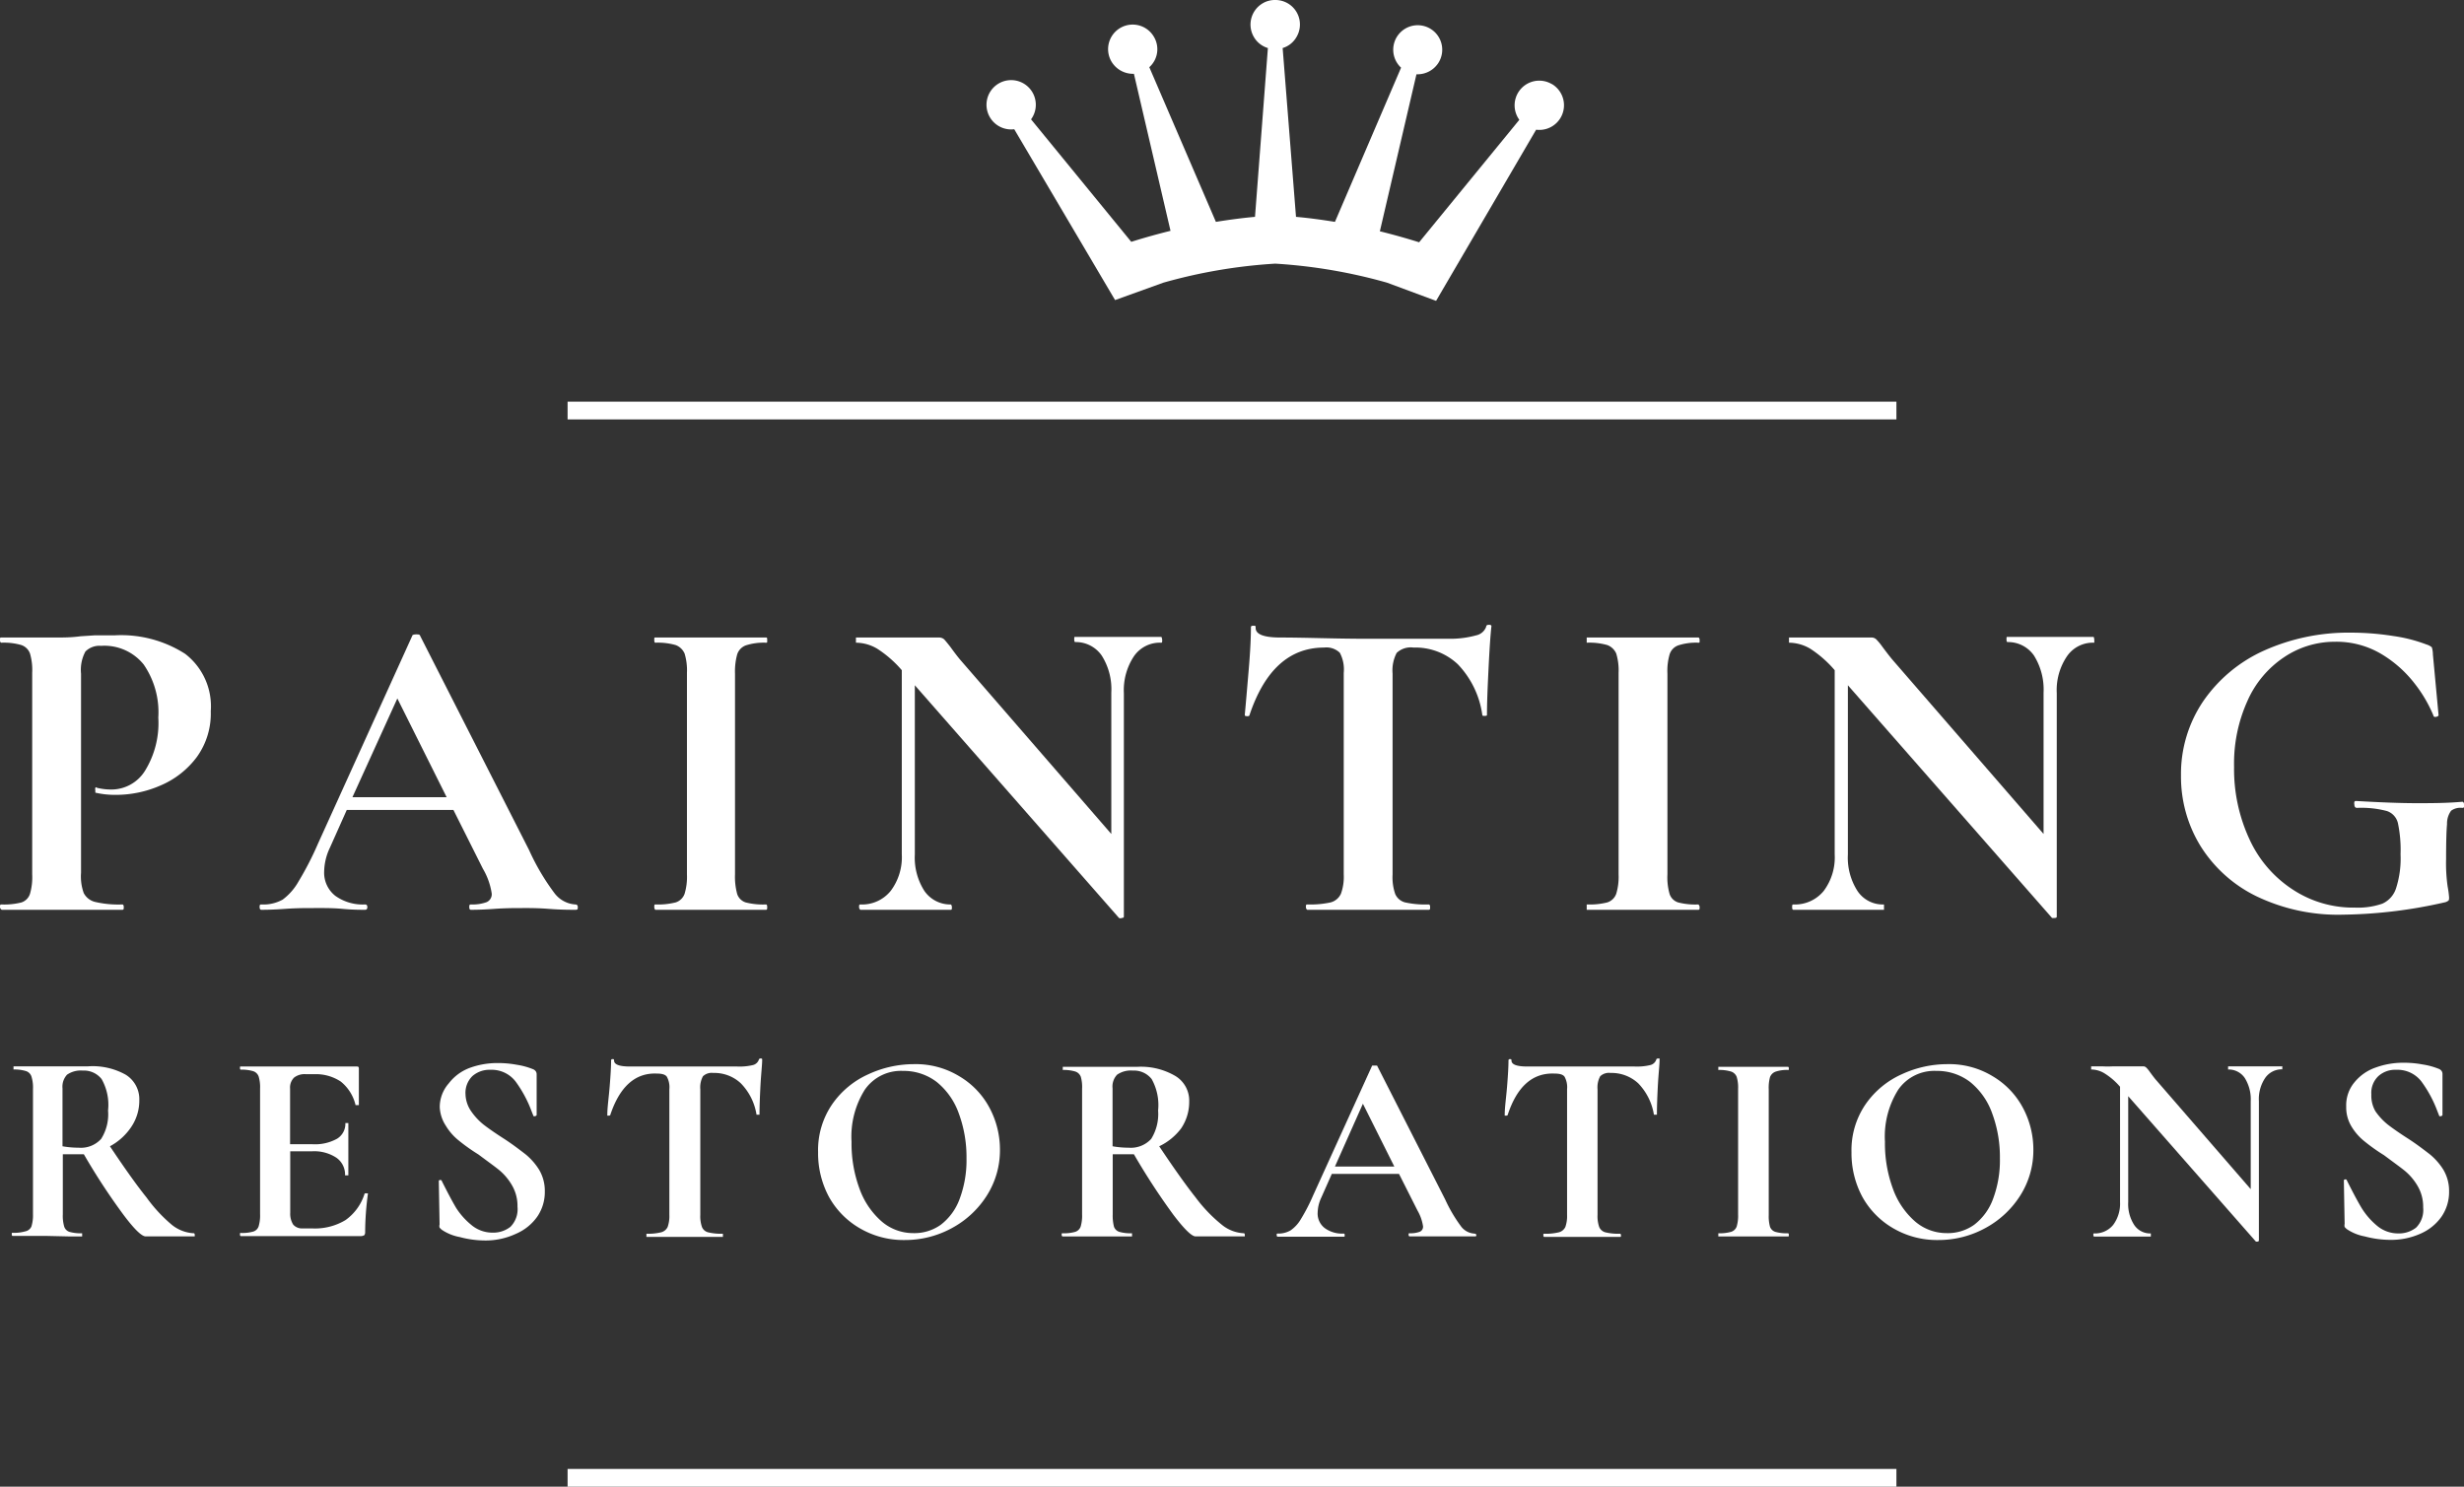 <svg xmlns="http://www.w3.org/2000/svg" viewBox="0 0 156.89 94.68"><rect x="0" y="0" width="156.89" height="94.68" fill="#333333" stroke="none"/><defs><style>.cls-1{fill:#fff;}</style></defs><title>logo</title><g id="Layer_2" data-name="Layer 2"><g id="Layer_2-2" data-name="Layer 2"><path class="cls-1" d="M5.33,56.87a1.11,1.11,0,0,0,.73.57,6.56,6.56,0,0,0,1.73.16c.06,0,.09.06.09.17s0,.17-.09.17q-1.12,0-1.77,0l-2.41,0-2,0q-.56,0-1.5,0S0,57.88,0,57.77s0-.17.08-.17a4.48,4.48,0,0,0,1.29-.13.85.85,0,0,0,.54-.55,3.78,3.78,0,0,0,.14-1.23V42.85a3.74,3.74,0,0,0-.14-1.23.89.89,0,0,0-.55-.54,4,4,0,0,0-1.28-.15s-.08,0-.08-.16,0-.17.08-.17l1.47,0c.85,0,1.53,0,2,0s1,0,1.58-.08l.92-.06c.37,0,.79,0,1.27,0a7.55,7.55,0,0,1,4.47,1.18,4.21,4.21,0,0,1,1.63,3.65,4.72,4.72,0,0,1-.88,2.91,5.59,5.59,0,0,1-2.29,1.81,7.09,7.09,0,0,1-2.87.61,5.59,5.59,0,0,1-1.31-.14s0-.05,0-.14a.38.38,0,0,1,0-.17s.06-.07.1,0a3.79,3.79,0,0,0,.94.11,2.52,2.52,0,0,0,2.12-1.19,5.78,5.78,0,0,0,.85-3.39,5.37,5.37,0,0,0-.93-3.38,3.21,3.21,0,0,0-2.71-1.19,1.26,1.26,0,0,0-1,.36,2.44,2.44,0,0,0-.28,1.41V55.58A3.14,3.14,0,0,0,5.33,56.87Z"/><path class="cls-1" d="M36.79,57.77c0,.11,0,.17-.14.17-.37,0-.95,0-1.72-.06s-1.4-.05-1.75-.05-1,0-1.69.05-1.13.06-1.5.06c-.08,0-.11-.06-.11-.17s0-.17.11-.17a2.62,2.62,0,0,0,1-.15.55.55,0,0,0,.32-.54,4.35,4.35,0,0,0-.56-1.58l-1.88-3.75H22.08L21,54a3.65,3.65,0,0,0-.36,1.5,1.87,1.87,0,0,0,.71,1.55,3,3,0,0,0,1.9.55c.09,0,.14.06.14.17s-.05.17-.14.17c-.34,0-.82,0-1.45-.06s-1.31-.05-1.83-.05-1.1,0-1.8.05-1.14.06-1.53.06c-.07,0-.11-.06-.11-.17s0-.17.11-.17A2.52,2.52,0,0,0,18,57.29,3.69,3.69,0,0,0,19,56.15a20,20,0,0,0,1.25-2.43l6-13.23c0-.06.12-.09.25-.09s.23,0,.25.09l6.94,13.65a14.5,14.5,0,0,0,1.6,2.72,1.81,1.81,0,0,0,1.34.74C36.74,57.6,36.79,57.66,36.79,57.77Zm-14.35-7h6L25.3,44.48Z"/><path class="cls-1" d="M46.94,56.94a.84.84,0,0,0,.54.53,4.48,4.48,0,0,0,1.29.13c.06,0,.08.06.08.17s0,.17-.08.17q-.92,0-1.44,0l-2.11,0-2,0q-.56,0-1.5,0s-.06-.06-.06-.17,0-.17.06-.17a4.61,4.61,0,0,0,1.3-.13.89.89,0,0,0,.57-.55,3.73,3.73,0,0,0,.15-1.23V42.85a3.69,3.69,0,0,0-.15-1.23,1,1,0,0,0-.57-.54,4.14,4.14,0,0,0-1.3-.15s-.06,0-.06-.16,0-.17.06-.17l1.5,0c.85,0,1.53,0,2,0s1.28,0,2.13,0l1.42,0c.06,0,.08,0,.08.17s0,.16-.08.16a3.71,3.71,0,0,0-1.28.17.91.91,0,0,0-.55.57,4.09,4.09,0,0,0-.14,1.23V55.69A4.15,4.15,0,0,0,46.94,56.94Z"/><path class="cls-1" d="M74,40.77c0,.11,0,.16-.06.16a2,2,0,0,0-1.75.88,3.91,3.91,0,0,0-.63,2.34v14.2c0,.06,0,.1-.13.11a.21.21,0,0,1-.18,0l-13-14.82V54.41a3.93,3.93,0,0,0,.61,2.33,2,2,0,0,0,1.69.86s.06.06.06.17,0,.17-.06.17c-.52,0-.91,0-1.19,0l-1.5,0-1.72,0c-.31,0-.77,0-1.36,0,0,0-.08-.06-.08-.17s0-.17.08-.17a2.34,2.34,0,0,0,1.93-.86,3.56,3.56,0,0,0,.71-2.33V42.68a7.18,7.18,0,0,0-1.57-1.37,2.68,2.68,0,0,0-1.35-.38s0,0,0-.16,0-.17,0-.17l1.17,0,1.05,0,2.11,0c.26,0,.57,0,.95,0a.49.49,0,0,1,.33.11c.07.07.2.23.39.47.31.43.53.71.66.86l9.6,11.07v-9a4,4,0,0,0-.61-2.36,2,2,0,0,0-1.69-.86s-.06,0-.06-.16,0-.17.06-.17l1.19,0c.59,0,1.09,0,1.5,0s.89,0,1.55,0l1.25,0S74,40.65,74,40.77Z"/><path class="cls-1" d="M79.56,45.54c0,.05-.07.08-.16.07s-.14,0-.14-.1c.07-.74.15-1.7.25-2.87s.14-2.06.14-2.65c0-.09,0-.14.15-.14s.15,0,.15.14c0,.41.53.61,1.58.61,1.59,0,3.45.08,5.58.08,1.09,0,2.25,0,3.47,0l1.88,0A6.24,6.24,0,0,0,94,40.46a.86.86,0,0,0,.63-.55q0-.12.18-.12t.15.12c-.06.55-.12,1.44-.18,2.66s-.1,2.2-.1,2.94c0,.05,0,.08-.14.08s-.15,0-.16-.08a5.82,5.82,0,0,0-1.56-3.21A3.94,3.94,0,0,0,90,41.24a1.3,1.3,0,0,0-1.07.34,2.4,2.4,0,0,0-.26,1.32V55.69a3.23,3.23,0,0,0,.17,1.25.94.94,0,0,0,.63.53,6.09,6.09,0,0,0,1.5.13c.06,0,.09.06.09.17s0,.17-.09.17c-.66,0-1.19,0-1.58,0l-2.3,0-2.25,0c-.39,0-.92,0-1.61,0,0,0-.08-.06-.08-.17s0-.17.08-.17a6.11,6.11,0,0,0,1.49-.13,1,1,0,0,0,.66-.55,3.15,3.15,0,0,0,.18-1.23V42.85a2.26,2.26,0,0,0-.25-1.28,1.23,1.23,0,0,0-1-.33Q81,41.24,79.56,45.54Z"/><path class="cls-1" d="M106.31,56.94a.84.84,0,0,0,.54.53,4.39,4.39,0,0,0,1.29.13s.08.06.08.17,0,.17-.08.17c-.61,0-1.09,0-1.45,0l-2.1,0-2.06,0q-.56,0-1.5,0s0-.06,0-.17,0-.17,0-.17a4.64,4.64,0,0,0,1.31-.13.89.89,0,0,0,.57-.55,3.73,3.73,0,0,0,.15-1.23V42.85a3.69,3.69,0,0,0-.15-1.23,1,1,0,0,0-.57-.54,4.17,4.17,0,0,0-1.31-.15s0,0,0-.16,0-.17,0-.17l1.5,0c.85,0,1.54,0,2.06,0s1.28,0,2.13,0l1.42,0s.08,0,.08.17,0,.16-.08.16a3.67,3.67,0,0,0-1.28.17.89.89,0,0,0-.55.57,3.78,3.78,0,0,0-.14,1.23V55.69A3.84,3.84,0,0,0,106.31,56.94Z"/><path class="cls-1" d="M133.35,40.77c0,.11,0,.16,0,.16a2,2,0,0,0-1.75.88,3.84,3.84,0,0,0-.64,2.34v14.2c0,.06,0,.1-.12.11s-.15,0-.18,0l-13-14.82V54.41a3.93,3.93,0,0,0,.61,2.33,1.93,1.93,0,0,0,1.69.86s0,.06,0,.17,0,.17,0,.17c-.52,0-.92,0-1.19,0l-1.5,0-1.72,0c-.32,0-.77,0-1.36,0-.06,0-.08-.06-.08-.17s0-.17.08-.17a2.36,2.36,0,0,0,1.93-.86,3.56,3.56,0,0,0,.7-2.33V42.68a7.18,7.18,0,0,0-1.56-1.37,2.71,2.71,0,0,0-1.35-.38s0,0,0-.16,0-.17,0-.17l1.17,0,1,0,2.11,0c.26,0,.57,0,.94,0a.45.45,0,0,1,.33.11,3.72,3.72,0,0,1,.39.47c.32.43.54.71.67.86l9.6,11.07v-9a4.08,4.08,0,0,0-.61-2.36,2,2,0,0,0-1.69-.86s-.06,0-.06-.16,0-.17.06-.17l1.19,0c.59,0,1.09,0,1.5,0s.88,0,1.55,0l1.25,0S133.35,40.65,133.35,40.77Z"/><path class="cls-1" d="M143.7,57.09a8.66,8.66,0,0,1-3.58-3.2,8.43,8.43,0,0,1-1.25-4.5,8.26,8.26,0,0,1,1.4-4.71,9.35,9.35,0,0,1,3.87-3.24,13.12,13.12,0,0,1,5.55-1.15,17.16,17.16,0,0,1,2.67.21,9.75,9.75,0,0,1,2.13.54,1,1,0,0,1,.35.18,1.56,1.56,0,0,1,.07.46l.36,3.86c0,.05-.05.09-.15.11s-.17,0-.18-.09a8.74,8.74,0,0,0-1.17-2,7.61,7.61,0,0,0-2.11-1.89,5.59,5.59,0,0,0-3-.8,5.77,5.77,0,0,0-3.25,1,6.49,6.49,0,0,0-2.31,2.77,9.68,9.68,0,0,0-.85,4.19,10.59,10.59,0,0,0,1,4.66A7.57,7.57,0,0,0,146,56.66a7,7,0,0,0,3.94,1.14,4.74,4.74,0,0,0,1.75-.25,1.61,1.61,0,0,0,.88-1,6.17,6.17,0,0,0,.28-2.14,8.21,8.21,0,0,0-.17-2,1.07,1.07,0,0,0-.7-.76,6.31,6.31,0,0,0-1.9-.2c-.11,0-.17-.07-.17-.22a.28.28,0,0,1,0-.15c0-.05.06-.07.1-.07,1.57.09,2.85.14,3.83.14s1.92,0,2.94-.09c.07,0,.11.07.12.2s0,.19-.12.19a1,1,0,0,0-.71.18,1.37,1.37,0,0,0-.26.85q-.06.64-.06,2.22a10.39,10.39,0,0,0,.1,1.77,5.88,5.88,0,0,1,.09.67c0,.11,0,.19-.05.22a.53.53,0,0,1-.25.11,30.56,30.56,0,0,1-6.44.78A12,12,0,0,1,143.7,57.09Z"/><path class="cls-1" d="M12.4,78.64c0,.07,0,.1,0,.1H9.28c-.26,0-.73-.46-1.42-1.38a40.65,40.65,0,0,1-2.52-3.85H4v3.83a2.42,2.42,0,0,0,.09.78.52.52,0,0,0,.33.33,2.64,2.64,0,0,0,.81.09s0,0,0,.1,0,.1,0,.1h-.9L3,78.71l-1.27,0H.8s-.05,0-.05-.1,0-.1.05-.1a2.52,2.52,0,0,0,.8-.09A.54.54,0,0,0,2,78.11a2.38,2.38,0,0,0,.1-.77v-8A2.32,2.32,0,0,0,2,68.55a.54.54,0,0,0-.35-.34,2.52,2.52,0,0,0-.79-.1s0,0,0-.1,0-.1,0-.1h.91c.54,0,1,0,1.27,0s.8,0,1.23,0l.57,0,.75,0A4.31,4.31,0,0,1,8,68.44a1.83,1.83,0,0,1,.87,1.62,3,3,0,0,1-.52,1.72A3.79,3.79,0,0,1,7,73c.93,1.39,1.7,2.48,2.33,3.26A9.51,9.51,0,0,0,10.94,78a2.41,2.41,0,0,0,1.42.54S12.4,78.57,12.4,78.64ZM5,73.09a1.74,1.74,0,0,0,1.44-.56,2.92,2.92,0,0,0,.44-1.81,3.32,3.32,0,0,0-.41-2,1.43,1.43,0,0,0-1.2-.54,1.53,1.53,0,0,0-1,.26,1.12,1.12,0,0,0-.29.87V73A5.84,5.84,0,0,0,5,73.09Z"/><path class="cls-1" d="M23.29,76a.16.16,0,0,1,.09,0l.05,0a18.75,18.75,0,0,0-.18,2.46.32.32,0,0,1-.05.2s-.1.06-.21.06H15.33s-.05,0-.05-.1,0-.1.05-.1a2.52,2.52,0,0,0,.8-.09.52.52,0,0,0,.34-.34,2.44,2.44,0,0,0,.09-.77v-8a2.32,2.32,0,0,0-.09-.76.55.55,0,0,0-.34-.34,2.6,2.6,0,0,0-.8-.1s-.05,0-.05-.1,0-.1.05-.1h7.35c.12,0,.17,0,.17.15l0,2.31s0,0-.1,0-.1,0-.11,0a2.72,2.72,0,0,0-.94-1.5A2.86,2.86,0,0,0,20,68.41h-.52a1.08,1.08,0,0,0-.76.22.89.89,0,0,0-.25.7v3.54h1.44a2.89,2.89,0,0,0,1.55-.35,1.11,1.11,0,0,0,.53-1s0,0,.1,0,.09,0,.09,0v2.39c0,.39,0,.71,0,.94,0,0,0,0-.1,0s-.11,0-.11,0a1.3,1.3,0,0,0-.55-1.12,2.57,2.57,0,0,0-1.56-.41H18.48v3.92a1.29,1.29,0,0,0,.19.75.74.74,0,0,0,.61.24h.57A3.77,3.77,0,0,0,22,77.7,3.24,3.24,0,0,0,23.22,76S23.24,76,23.29,76Z"/><path class="cls-1" d="M30,70.77a4,4,0,0,0,.79.85c.31.24.74.54,1.27.88s1,.7,1.39,1a4,4,0,0,1,.88,1,2.63,2.63,0,0,1,.36,1.38,2.77,2.77,0,0,1-.48,1.6,3.19,3.19,0,0,1-1.35,1.09A4.56,4.56,0,0,1,30.9,79a6.32,6.32,0,0,1-1.63-.22,3,3,0,0,1-1.15-.47,1.58,1.58,0,0,1-.13-.13.35.35,0,0,1,0-.2l-.05-2.76v0a.07.07,0,0,1,.08-.07c.06,0,.1,0,.11.06.35.7.65,1.27.91,1.71A4.6,4.6,0,0,0,30,78a2.08,2.08,0,0,0,1.36.5,1.77,1.77,0,0,0,1.14-.37,1.59,1.59,0,0,0,.45-1.28,2.6,2.6,0,0,0-.33-1.33,3.6,3.6,0,0,0-.83-1c-.32-.26-.77-.58-1.33-1a11.85,11.85,0,0,1-1.29-.92,3.53,3.53,0,0,1-.79-.92A2.34,2.34,0,0,1,28,70.51,2.28,2.28,0,0,1,28.57,69,3,3,0,0,1,29.93,68a5.11,5.11,0,0,1,1.75-.3,6.54,6.54,0,0,1,1.23.11,4.52,4.52,0,0,1,1,.27.41.41,0,0,1,.2.14.34.34,0,0,1,.06.2V71s0,.06-.09.08-.09,0-.11,0l-.13-.33a7.77,7.77,0,0,0-1-1.86,1.92,1.92,0,0,0-1.62-.76,1.64,1.64,0,0,0-1.14.4,1.49,1.49,0,0,0-.44,1.16A2,2,0,0,0,30,70.77Z"/><path class="cls-1" d="M38.86,71s0,.05-.11.05-.08,0-.08-.06c0-.47.09-1.06.15-1.8s.09-1.29.09-1.65a.08.08,0,0,1,.09-.09c.07,0,.1,0,.1.09,0,.25.33.38,1,.38,1,0,2.15,0,3.48,0,.68,0,1.41,0,2.17,0h1.18a3.66,3.66,0,0,0,1-.09.53.53,0,0,0,.39-.35.1.1,0,0,1,.11-.07c.07,0,.1,0,.1.07,0,.35-.07.9-.11,1.67s-.06,1.37-.06,1.84c0,0,0,0-.09,0s-.09,0-.1,0a3.66,3.66,0,0,0-1-2,2.46,2.46,0,0,0-1.75-.66.81.81,0,0,0-.66.21,1.47,1.47,0,0,0-.17.83v8a2.08,2.08,0,0,0,.11.78.57.57,0,0,0,.39.33,3.54,3.54,0,0,0,.94.09s0,0,0,.1,0,.1,0,.1H45l-1.44,0-1.4,0h-1s0,0,0-.1,0-.1,0-.1a3.51,3.51,0,0,0,.93-.09.63.63,0,0,0,.42-.34,2.09,2.09,0,0,0,.11-.77v-8a1.39,1.39,0,0,0-.16-.8c-.1-.14-.31-.2-.64-.2C40.45,68.31,39.46,69.2,38.86,71Z"/><path class="cls-1" d="M54.71,78.2a5.24,5.24,0,0,1-1.94-2,5.88,5.88,0,0,1-.68-2.82,5.17,5.17,0,0,1,.9-3.06,5.57,5.57,0,0,1,2.31-1.91,6.9,6.9,0,0,1,2.89-.64,5.32,5.32,0,0,1,2.89.77,5.13,5.13,0,0,1,1.92,2,5.65,5.65,0,0,1,.67,2.69,5.38,5.38,0,0,1-.83,2.9,6,6,0,0,1-2.23,2.08,6.2,6.2,0,0,1-3,.76A5.51,5.51,0,0,1,54.71,78.2ZM59.9,78a3.64,3.64,0,0,0,1.2-1.64,7,7,0,0,0,.44-2.59,8,8,0,0,0-.49-2.86,4.51,4.51,0,0,0-1.4-2,3.45,3.45,0,0,0-2.15-.71,2.8,2.8,0,0,0-2.43,1.19,5.6,5.6,0,0,0-.85,3.32,8.33,8.33,0,0,0,.51,3,5,5,0,0,0,1.4,2.07,3.07,3.07,0,0,0,2,.75A2.89,2.89,0,0,0,59.9,78Z"/><path class="cls-1" d="M79.26,78.64c0,.07,0,.1,0,.1H76.13c-.25,0-.72-.46-1.42-1.38a43,43,0,0,1-2.51-3.85H70.85v3.83a2.84,2.84,0,0,0,.08.78.53.53,0,0,0,.34.33,2.64,2.64,0,0,0,.81.09s0,0,0,.1,0,.1,0,.1h-.9l-1.32,0-1.27,0h-.93s-.06,0-.06-.1,0-.1.06-.1a2.57,2.57,0,0,0,.8-.09.54.54,0,0,0,.35-.34,2.44,2.44,0,0,0,.09-.77v-8a2.38,2.38,0,0,0-.08-.76.56.56,0,0,0-.35-.34,2.55,2.55,0,0,0-.8-.1s0,0,0-.1,0-.1,0-.1h.92c.53,0,1,0,1.27,0s.8,0,1.23,0l.56,0,.76,0a4.33,4.33,0,0,1,2.44.59,1.83,1.83,0,0,1,.87,1.62,3,3,0,0,1-.52,1.72A3.79,3.79,0,0,1,73.81,73c.93,1.39,1.7,2.48,2.32,3.26A9.51,9.51,0,0,0,77.8,78a2.39,2.39,0,0,0,1.42.54S79.26,78.57,79.26,78.64Zm-7.41-5.55a1.76,1.76,0,0,0,1.45-.56,3,3,0,0,0,.44-1.81,3.39,3.39,0,0,0-.41-2,1.43,1.43,0,0,0-1.2-.54,1.53,1.53,0,0,0-1,.26,1.09,1.09,0,0,0-.29.87V73A5.72,5.72,0,0,0,71.85,73.09Z"/><path class="cls-1" d="M94,78.64c0,.07,0,.1-.08.1l-1.08,0-1.09,0c-.29,0-.64,0-1.06,0l-.93,0s-.07,0-.07-.1,0-.1.07-.1a1.69,1.69,0,0,0,.65-.1.35.35,0,0,0,.2-.34,2.83,2.83,0,0,0-.35-1l-1.18-2.34H84.8l-.67,1.51a2.35,2.35,0,0,0-.23.94,1.16,1.16,0,0,0,.45,1,1.86,1.86,0,0,0,1.18.35c.06,0,.09,0,.09.1s0,.1-.09.1l-.9,0c-.44,0-.82,0-1.14,0s-.69,0-1.13,0l-1,0s-.07,0-.07-.1,0-.1.07-.1a1.57,1.57,0,0,0,.81-.2,2.24,2.24,0,0,0,.66-.72,11.74,11.74,0,0,0,.78-1.51l3.76-8.27s.08,0,.16,0,.14,0,.15,0l4.34,8.53a9.43,9.43,0,0,0,1,1.7,1.14,1.14,0,0,0,.84.47S94,78.57,94,78.64Zm-9-4.35h3.78l-2-4Z"/><path class="cls-1" d="M96,71s0,.05-.11.05-.08,0-.08-.06c0-.47.09-1.06.15-1.8s.09-1.29.09-1.65a.08.08,0,0,1,.09-.09c.07,0,.1,0,.1.09,0,.25.33.38,1,.38,1,0,2.15,0,3.48,0,.69,0,1.41,0,2.17,0h1.18a3.66,3.66,0,0,0,1-.09.53.53,0,0,0,.39-.35s0-.07.12-.07.09,0,.09.07c0,.35-.07.9-.11,1.67s-.06,1.37-.06,1.84c0,0,0,0-.09,0s-.09,0-.1,0a3.73,3.73,0,0,0-1-2,2.5,2.5,0,0,0-1.76-.66.81.81,0,0,0-.66.21,1.47,1.47,0,0,0-.17.83v8a2.08,2.08,0,0,0,.11.78.59.59,0,0,0,.39.33,3.54,3.54,0,0,0,.94.09s.05,0,.05.1,0,.1-.05.1h-1l-1.44,0-1.4,0h-1s-.05,0-.05-.1,0-.1.05-.1a3.51,3.51,0,0,0,.93-.09.63.63,0,0,0,.42-.34,2.09,2.09,0,0,0,.11-.77v-8a1.39,1.39,0,0,0-.16-.8c-.1-.14-.31-.2-.64-.2C97.58,68.31,96.59,69.2,96,71Z"/><path class="cls-1" d="M112.7,78.12a.53.53,0,0,0,.34.33,2.64,2.64,0,0,0,.81.09s.05,0,.05.1,0,.1-.05.1h-.91l-1.31,0-1.29,0h-.93s0,0,0-.1,0-.1,0-.1a2.64,2.64,0,0,0,.81-.09.55.55,0,0,0,.36-.34,2.44,2.44,0,0,0,.09-.77v-8a2.32,2.32,0,0,0-.09-.76.58.58,0,0,0-.36-.34,2.58,2.58,0,0,0-.81-.1s0,0,0-.1,0-.1,0-.1h.93c.54,0,1,0,1.29,0s.8,0,1.33,0h.89s.05,0,.05.1,0,.1-.05.1a2.24,2.24,0,0,0-.8.11.6.6,0,0,0-.35.35,2.57,2.57,0,0,0-.08.78v8A2.49,2.49,0,0,0,112.7,78.12Z"/><path class="cls-1" d="M120.51,78.2a5.24,5.24,0,0,1-1.94-2,5.88,5.88,0,0,1-.68-2.82,5.17,5.17,0,0,1,.9-3.06,5.57,5.57,0,0,1,2.31-1.91,6.9,6.9,0,0,1,2.89-.64,5.32,5.32,0,0,1,2.89.77,5.13,5.13,0,0,1,1.92,2,5.65,5.65,0,0,1,.67,2.69,5.38,5.38,0,0,1-.83,2.9,6,6,0,0,1-2.23,2.08,6.2,6.2,0,0,1-3,.76A5.51,5.51,0,0,1,120.51,78.2ZM125.7,78a3.64,3.64,0,0,0,1.2-1.64,7,7,0,0,0,.44-2.59,8,8,0,0,0-.49-2.86,4.51,4.51,0,0,0-1.4-2,3.45,3.45,0,0,0-2.15-.71,2.8,2.8,0,0,0-2.43,1.19,5.6,5.6,0,0,0-.85,3.32,8.33,8.33,0,0,0,.51,3,5,5,0,0,0,1.4,2.07,3.07,3.07,0,0,0,2,.75A2.89,2.89,0,0,0,125.7,78Z"/><path class="cls-1" d="M145.32,68c0,.07,0,.1,0,.1a1.28,1.28,0,0,0-1.09.55,2.4,2.4,0,0,0-.4,1.47V79s0,.06-.08.07-.09,0-.11,0l-8.13-9.26v6.74a2.45,2.45,0,0,0,.38,1.46,1.22,1.22,0,0,0,1.06.54s0,0,0,.1,0,.1,0,.1h-.75l-.94,0-1.07,0h-.85s-.05,0-.05-.1,0-.1.05-.1a1.49,1.49,0,0,0,1.21-.54,2.27,2.27,0,0,0,.44-1.46V69.21a4.27,4.27,0,0,0-1-.86,1.65,1.65,0,0,0-.84-.24s0,0,0-.1,0-.1,0-.1h.73a5.56,5.56,0,0,0,.65,0l1.32,0h.59a.28.28,0,0,1,.21.07,1.86,1.86,0,0,1,.24.29q.3.41.42.54l6,6.92v-5.6a2.55,2.55,0,0,0-.38-1.48,1.24,1.24,0,0,0-1.06-.54s0,0,0-.1,0-.1,0-.1h.74c.37,0,.68,0,.94,0s.55,0,1,0h.78S145.32,67.94,145.32,68Z"/><path class="cls-1" d="M151.25,70.77a4,4,0,0,0,.79.85c.31.24.74.54,1.27.88s1,.7,1.39,1a4,4,0,0,1,.88,1,2.63,2.63,0,0,1,.36,1.38,2.77,2.77,0,0,1-.48,1.6,3.19,3.19,0,0,1-1.35,1.09,4.56,4.56,0,0,1-1.91.39,6.37,6.37,0,0,1-1.63-.22,3,3,0,0,1-1.15-.47,1.58,1.58,0,0,1-.13-.13.46.46,0,0,1,0-.2l-.05-2.76v0s0-.07.09-.07a.08.08,0,0,1,.1.06c.35.7.65,1.27.91,1.71a4.6,4.6,0,0,0,1,1.17,2.08,2.08,0,0,0,1.36.5,1.77,1.77,0,0,0,1.14-.37,1.59,1.59,0,0,0,.45-1.28,2.6,2.6,0,0,0-.33-1.33,3.6,3.6,0,0,0-.83-1c-.32-.26-.77-.58-1.33-1a11.85,11.85,0,0,1-1.29-.92,3.53,3.53,0,0,1-.79-.92,2.34,2.34,0,0,1-.33-1.26,2.28,2.28,0,0,1,.53-1.55,3,3,0,0,1,1.36-.94,5.11,5.11,0,0,1,1.75-.3,6.54,6.54,0,0,1,1.23.11,4.52,4.52,0,0,1,1,.27.41.41,0,0,1,.2.14.34.34,0,0,1,.06.2V71s0,.06-.09.08-.09,0-.11,0l-.13-.33a7.77,7.77,0,0,0-1-1.86,1.92,1.92,0,0,0-1.62-.76,1.59,1.59,0,0,0-1.13.4,1.46,1.46,0,0,0-.45,1.16A2,2,0,0,0,151.25,70.77Z"/><rect class="cls-1" x="36.14" y="25.58" width="84.61" height="1.13"/><rect class="cls-1" x="36.14" y="93.55" width="84.61" height="1.13"/><path class="cls-1" d="M98.8,5.35a1.57,1.57,0,0,0-2.06,2.28l-6.38,7.8c-.86-.27-1.69-.5-2.5-.7l2.33-10a1.58,1.58,0,0,0,1.43-.78,1.56,1.56,0,1,0-2.41.36L85,14.13c-.87-.14-1.69-.25-2.48-.32L81.67,3.06a1.52,1.52,0,0,0,.88-.7A1.56,1.56,0,0,0,81.2,0a1.52,1.52,0,0,0-.8.21,1.57,1.57,0,0,0-.56,2.15,1.54,1.54,0,0,0,.89.7l-.82,10.75c-.79.07-1.62.18-2.49.32L73.18,4.28a1.54,1.54,0,0,0,.29-1.94,1.56,1.56,0,0,0-2.7,1.58,1.6,1.6,0,0,0,1.43.78l2.33,10c-.81.2-1.64.43-2.5.7l-6.38-7.8a1.57,1.57,0,1,0-1.07.63L71,19.11,74.08,18h0a33.47,33.47,0,0,1,7.12-1.21,33.48,33.48,0,0,1,7.11,1.21h0l3.13,1.16L97.81,8.26a1.57,1.57,0,0,0,1-2.91Z"/></g></g></svg>